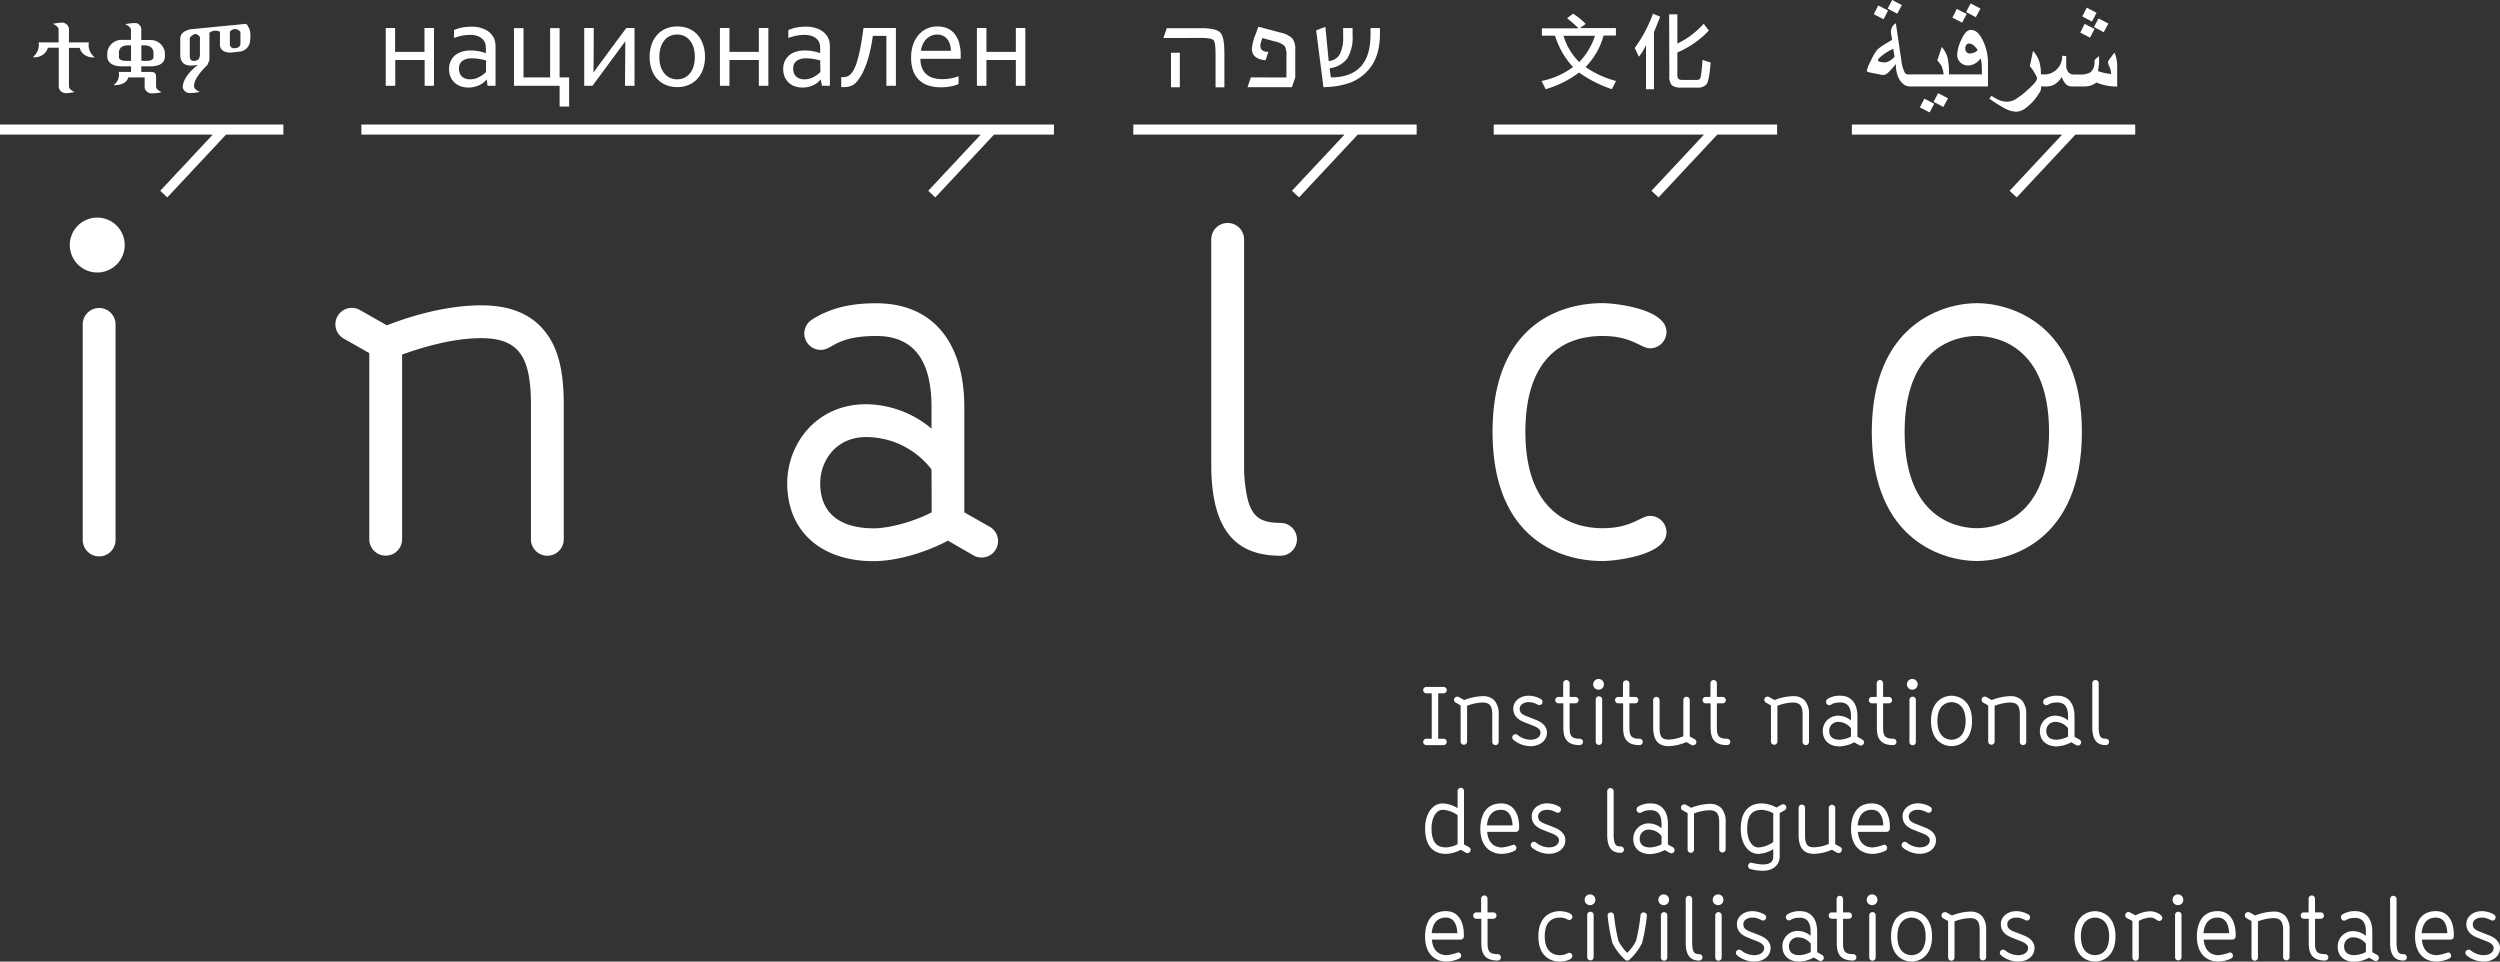 <svg id="_Calque_" data-name="&lt;Calque&gt;" xmlns="http://www.w3.org/2000/svg" width="214.92mm" height="82.67mm" viewBox="0 0 609.22 234.33">
  <rect x="0" y="0" width="609.22" height="234.33" fill="#333333" stroke="none"/>
  <polygon points="404.17 48.1 402.44 46.49 415.24 32.8 364 32.8 364 30.34 433.06 30.34 433.06 32.8 418.48 32.8 404.17 48.1" style="fill: #fff"/>
  <polygon points="316.56 48.1 314.83 46.49 327.63 32.8 276.17 32.8 276.17 30.34 345.22 30.34 345.22 32.8 330.87 32.8 316.56 48.1" style="fill: #fff"/>
  <polygon points="227.92 48.1 226.2 46.49 238.99 32.8 88.06 32.8 88.06 30.34 256.83 30.34 256.83 32.8 242.23 32.8 227.92 48.1" style="fill: #fff"/>
  <polygon points="40.77 48.1 39.05 46.49 51.84 32.8 0 32.8 0 30.34 69.05 30.34 69.05 32.8 55.08 32.8 40.77 48.1" style="fill: #fff"/>
  <polygon points="491.45 48.1 489.72 46.49 502.52 32.8 451.28 32.8 451.28 30.34 520.33 30.34 520.33 32.8 505.75 32.8 491.45 48.1" style="fill: #fff"/>
  <g>
    <path d="M351.78,187.24h-4.19a.78.78,0,1,1,0-1.56h1.31V174.62h-1.31a.78.78,0,1,1,0-1.56h4.19a.78.78,0,1,1,0,1.56h-1.31v11.06h1.31a.78.78,0,1,1,0,1.56Z" transform="translate(0 -5.67)" style="fill: #fff"/>
    <path d="M355.13,175.43a.75.75,0,0,1,.39.1l1.28.73a13.23,13.23,0,0,1,4.5-.95,3.75,3.75,0,0,1,2.91,1.09,5,5,0,0,1,1,3.46v6.6a.78.78,0,0,1-1.56,0v-6.6c0-2.11-.58-3-2.38-3a11.6,11.6,0,0,0-3.76.79v8.8a.79.79,0,0,1-1.57,0v-8.88l-1.21-.69a.77.77,0,0,1-.4-.68A.78.78,0,0,1,355.13,175.43Z" transform="translate(0 -5.67)" style="fill: #fff"/>
    <path d="M372.51,176.77c-1.13,0-2.18.61-2.18,1.6s.6,1.4,1.72,1.84l2.21.87c1.89.72,2.71,1.85,2.71,3.09,0,2-1.71,3.33-4.06,3.33a6.71,6.71,0,0,1-4.08-1.52.78.78,0,0,1,.49-1.4.74.74,0,0,1,.48.17,5.13,5.13,0,0,0,3.11,1.18c1.53,0,2.5-.7,2.5-1.76,0-.33-.12-1-1.71-1.63l-2.22-.87c-1.17-.46-2.71-1.33-2.71-3.3s1.81-3.17,3.74-3.17a6.1,6.1,0,0,1,3,.83.8.8,0,0,1,.38.68.77.77,0,0,1-.78.78C374.68,177.49,374,176.77,372.51,176.77Z" transform="translate(0 -5.67)" style="fill: #fff"/>
    <path d="M379,176.28a.78.78,0,0,1,.78-.78h1.15v-3.34a.78.78,0,0,1,.78-.78.79.79,0,0,1,.79.78v3.34h1.4a.78.78,0,1,1,0,1.56h-1.4v5.85c0,2,.37,2.77,2.47,2.77a.78.78,0,0,1,0,1.56c-3.57,0-4-2.18-4-4.33v-5.85h-1.15A.78.78,0,0,1,379,176.28Z" transform="translate(0 -5.67)" style="fill: #fff"/>
    <path d="M389.55,173.74a1.31,1.31,0,1,1,1.31-1.31A1.3,1.3,0,0,1,389.55,173.74Zm.88,2.48v10.27a.79.79,0,0,1-1.57,0V176.22a.79.79,0,1,1,1.57,0Z" transform="translate(0 -5.67)" style="fill: #fff"/>
    <path d="M393.57,176.28a.78.78,0,0,1,.78-.78h1.15v-3.34a.79.79,0,0,1,1.57,0v3.34h1.4a.78.78,0,0,1,0,1.56h-1.4v5.85c0,2,.37,2.77,2.47,2.77a.78.78,0,0,1,0,1.56c-3.57,0-4-2.18-4-4.33v-5.85h-1.15A.78.78,0,0,1,393.57,176.28Z" transform="translate(0 -5.67)" style="fill: #fff"/>
    <path d="M412.6,187.31a.78.78,0,0,1-.39-.1l-1.26-.72a11.37,11.37,0,0,1-4.34,1c-3.35,0-3.73-2.63-3.75-4.59v-6.63a.78.78,0,0,1,1.56,0v6.62c0,2.18.44,3,2.19,3a9.76,9.76,0,0,0,3.6-.82v-8.83a.78.78,0,1,1,1.56,0v8.88l1.22.69a.78.78,0,0,1-.39,1.46Z" transform="translate(0 -5.67)" style="fill: #fff"/>
    <path d="M414.89,176.28a.78.78,0,0,1,.78-.78h1.15v-3.34a.78.78,0,1,1,1.56,0v3.34h1.41a.78.78,0,0,1,0,1.56h-1.41v5.85c0,2,.38,2.77,2.48,2.77a.78.78,0,0,1,0,1.56c-3.57,0-4-2.18-4-4.33v-5.85h-1.15A.78.78,0,0,1,414.89,176.28Z" transform="translate(0 -5.67)" style="fill: #fff"/>
    <path d="M430.75,175.43a.75.75,0,0,1,.39.1l1.28.73a13.23,13.23,0,0,1,4.5-.95,3.75,3.75,0,0,1,2.91,1.09,5,5,0,0,1,1,3.46v6.6a.78.78,0,0,1-1.56,0v-6.6c0-2.11-.58-3-2.38-3a11.6,11.6,0,0,0-3.76.79v8.8a.79.79,0,0,1-1.57,0v-8.88l-1.22-.69a.78.78,0,0,1,.39-1.46Z" transform="translate(0 -5.67)" style="fill: #fff"/>
    <path d="M445,176.65a.79.79,0,0,1,.36-.66,5.48,5.48,0,0,1,3.06-.79c2.77,0,4.21,1.94,4.21,5v5l1.21.69a.77.77,0,0,1,.4.68.79.79,0,0,1-.78.78.75.75,0,0,1-.39-.1l-1.23-.7a8.09,8.09,0,0,1-3.55,1c-2.44,0-4.1-1.39-4.1-3.72a3.7,3.7,0,0,1,3.76-3.76,4.93,4.93,0,0,1,3.11,1.16v-1c0-2.48-1-3.38-2.64-3.38-1.94,0-2.07.66-2.64.66A.77.77,0,0,1,445,176.65Zm6.06,6.48a3.94,3.94,0,0,0-3.11-1.55,2.14,2.14,0,0,0-2.19,2.2c0,1.72,1.32,2.15,2.53,2.15a7.07,7.07,0,0,0,2.77-.76Z" transform="translate(0 -5.67)" style="fill: #fff"/>
    <path d="M455.4,176.28a.78.78,0,0,1,.78-.78h1.15v-3.34a.78.78,0,1,1,1.56,0v3.34h1.4a.78.78,0,1,1,0,1.56h-1.4v5.85c0,2,.38,2.77,2.48,2.77a.78.78,0,0,1,0,1.56c-3.57,0-4-2.18-4-4.33v-5.85h-1.15A.78.78,0,0,1,455.4,176.28Z" transform="translate(0 -5.67)" style="fill: #fff"/>
    <path d="M466,173.74a1.31,1.31,0,1,1,1.31-1.31A1.31,1.31,0,0,1,466,173.74Zm.87,2.48v10.27a.78.78,0,1,1-1.56,0V176.22a.78.78,0,1,1,1.56,0Z" transform="translate(0 -5.67)" style="fill: #fff"/>
    <path d="M475.56,175.2c1.54,0,5,.94,5,6.15s-3.47,6.15-5,6.15-5-.94-5-6.15S474,175.2,475.56,175.2Zm0,1.57c-.54,0-3.44.15-3.44,4.58s2.9,4.58,3.44,4.58,3.44-.15,3.44-4.58S476.1,176.77,475.56,176.77Z" transform="translate(0 -5.67)" style="fill: #fff"/>
    <path d="M483.69,175.43a.75.75,0,0,1,.39.1l1.28.73a13.23,13.23,0,0,1,4.5-.95,3.75,3.75,0,0,1,2.91,1.09,5,5,0,0,1,1,3.46v6.6a.78.78,0,0,1-1.56,0v-6.6c0-2.11-.58-3-2.38-3a11.6,11.6,0,0,0-3.76.79v8.8a.79.79,0,0,1-1.57,0v-8.88l-1.22-.69a.78.78,0,0,1,.39-1.46Z" transform="translate(0 -5.67)" style="fill: #fff"/>
    <path d="M497.9,176.65a.79.79,0,0,1,.36-.66,5.48,5.48,0,0,1,3.06-.79c2.77,0,4.21,1.94,4.21,5v5l1.21.69a.77.77,0,0,1,.4.68.79.79,0,0,1-.78.78.75.75,0,0,1-.39-.1l-1.23-.7a8.09,8.09,0,0,1-3.55,1c-2.44,0-4.1-1.39-4.1-3.72a3.7,3.7,0,0,1,3.76-3.76,4.93,4.93,0,0,1,3.11,1.16v-1c0-2.48-1-3.38-2.64-3.38-1.94,0-2.07.66-2.64.66A.77.77,0,0,1,497.9,176.65Zm6.06,6.48a3.94,3.94,0,0,0-3.11-1.55,2.14,2.14,0,0,0-2.19,2.2c0,1.72,1.32,2.15,2.53,2.15a7.07,7.07,0,0,0,2.77-.76Z" transform="translate(0 -5.67)" style="fill: #fff"/>
    <path d="M509.87,182.91V172.16a.78.78,0,0,1,1.56,0v10.75a7.11,7.11,0,0,0,.15,1.53c.22,1,.64,1.23,1.59,1.24a.78.78,0,0,1,0,1.56C511.19,187.24,509.87,186.21,509.87,182.91Z" transform="translate(0 -5.67)" style="fill: #fff"/>
  </g>
  <g>
    <path d="M357.59,213.56a.72.72,0,0,1-.38-.1l-1.24-.71a8.34,8.34,0,0,1-3.56,1c-2.44,0-5.13-1.19-5.13-6.23,0-3.45,1.73-6.07,4.32-6.07a7.54,7.54,0,0,1,3.6,1.15v-4.18a.78.78,0,1,1,1.56,0v13l1.22.69a.77.77,0,0,1,.4.68A.79.79,0,0,1,357.59,213.56Zm-2.39-9.24a6.87,6.87,0,0,0-3.6-1.32c-1.65,0-2.75,2-2.75,4.51,0,3.64,1.45,4.66,3.56,4.66a7.08,7.08,0,0,0,2.79-.78Z" transform="translate(0 -5.67)" style="fill: #fff"/>
    <path d="M369.53,212.28a.79.79,0,0,1-.46.72,7.91,7.91,0,0,1-3.08.75c-2.53,0-5.25-1.55-5.25-6.15,0-2.36.79-6.15,5.06-6.15,3.68,0,4.39,3.6,4.39,5.64,0,.34,0,.56,0,.58a.79.79,0,0,1-.78.71h-7c.23,2.87,1.9,3.8,3.64,3.8a11.47,11.47,0,0,0,2.76-.68A.79.79,0,0,1,369.53,212.28ZM365.8,203c-2.06,0-3.23,1.36-3.45,3.8h6.25C368.52,205.21,368,203,365.8,203Z" transform="translate(0 -5.67)" style="fill: #fff"/>
    <path d="M377,203c-1.12,0-2.18.61-2.18,1.6s.6,1.4,1.73,1.84l2.2.87c1.89.72,2.71,1.85,2.71,3.09,0,2-1.7,3.33-4.05,3.33a6.71,6.71,0,0,1-4.09-1.52.82.82,0,0,1-.3-.62.79.79,0,0,1,.79-.78.72.72,0,0,1,.48.17,5.13,5.13,0,0,0,3.12,1.18c1.52,0,2.49-.7,2.49-1.76,0-.33-.12-1-1.71-1.63l-2.22-.87c-1.17-.46-2.71-1.33-2.71-3.3s1.82-3.17,3.74-3.17a6.07,6.07,0,0,1,3,.83.79.79,0,0,1,.39.68.78.78,0,0,1-.79.78C379.15,203.74,378.46,203,377,203Z" transform="translate(0 -5.67)" style="fill: #fff"/>
    <path d="M391.66,209.16V198.41a.79.79,0,0,1,1.57,0v10.75a7.23,7.23,0,0,0,.14,1.53c.22,1,.64,1.23,1.59,1.24a.78.78,0,1,1,0,1.56C393,213.49,391.66,212.46,391.66,209.16Z" transform="translate(0 -5.67)" style="fill: #fff"/>
    <path d="M398.82,202.9a.79.79,0,0,1,.36-.66,5.51,5.51,0,0,1,3.07-.79c2.76,0,4.2,1.94,4.2,5v5l1.22.69a.78.78,0,0,1-.39,1.46.7.7,0,0,1-.38-.1l-1.23-.7a8.17,8.17,0,0,1-3.56,1c-2.44,0-4.1-1.39-4.1-3.72a3.71,3.71,0,0,1,3.77-3.76,5,5,0,0,1,3.11,1.16v-1c0-2.48-1.06-3.38-2.64-3.38-1.94,0-2.08.66-2.64.66A.78.78,0,0,1,398.82,202.9Zm6.07,6.48a4,4,0,0,0-3.11-1.55,2.14,2.14,0,0,0-2.2,2.2c0,1.72,1.32,2.15,2.53,2.15a7.07,7.07,0,0,0,2.78-.76Z" transform="translate(0 -5.67)" style="fill: #fff"/>
    <path d="M410.45,201.68a.72.72,0,0,1,.38.1l1.29.73a13.16,13.16,0,0,1,4.49-.95,3.75,3.75,0,0,1,2.91,1.09,5,5,0,0,1,1,3.46v6.6a.79.79,0,0,1-1.57,0v-6.6c0-2.11-.58-3-2.37-3a11.68,11.68,0,0,0-3.77.79v8.8a.78.78,0,1,1-1.56,0v-8.88l-1.22-.69a.77.77,0,0,1-.4-.68A.79.79,0,0,1,410.45,201.68Z" transform="translate(0 -5.67)" style="fill: #fff"/>
    <path d="M429.53,216.32c2,0,2.57-.81,2.59-1.9V212.6a7.61,7.61,0,0,1-3.6,1.15c-2.59,0-4.32-2.62-4.32-6.07,0-5,2.69-6.23,5.13-6.23a8,8,0,0,1,3.57,1l1.23-.7a.75.75,0,0,1,.39-.1.78.78,0,0,1,.39,1.46l-1.22.69v10.59c0,1.15-.68,3.47-4.16,3.47a11.68,11.68,0,0,1-3-.43.79.79,0,0,1,.22-1.54A13.89,13.89,0,0,0,429.53,216.32Zm2.59-12.48a6.71,6.71,0,0,0-2.79-.82c-2.1,0-3.56,1-3.56,4.66,0,2.53,1.1,4.5,2.75,4.5a7,7,0,0,0,3.6-1.31Z" transform="translate(0 -5.67)" style="fill: #fff"/>
    <path d="M448.05,213.56a.75.75,0,0,1-.39-.1l-1.26-.72a11.42,11.42,0,0,1-4.34,1c-3.35,0-3.73-2.63-3.76-4.59v-6.63a.79.79,0,0,1,.79-.78.78.78,0,0,1,.78.78v6.62c0,2.18.44,3,2.19,3a9.7,9.7,0,0,0,3.59-.82v-8.83a.79.79,0,0,1,1.57,0v8.88l1.22.69a.78.78,0,0,1-.39,1.46Z" transform="translate(0 -5.67)" style="fill: #fff"/>
    <path d="M459.87,212.28a.79.79,0,0,1-.46.72,7.91,7.91,0,0,1-3.08.75c-2.53,0-5.25-1.55-5.25-6.15,0-2.36.79-6.15,5.06-6.15,3.68,0,4.39,3.6,4.39,5.64,0,.34,0,.56,0,.58a.79.79,0,0,1-.78.71h-7c.23,2.87,1.9,3.8,3.64,3.8a11.33,11.33,0,0,0,2.76-.68A.79.79,0,0,1,459.87,212.28ZM456.14,203c-2.06,0-3.23,1.36-3.45,3.8h6.25C458.87,205.21,458.38,203,456.14,203Z" transform="translate(0 -5.67)" style="fill: #fff"/>
    <path d="M467.32,203c-1.12,0-2.17.61-2.17,1.6s.59,1.4,1.72,1.84l2.2.87c1.89.72,2.71,1.85,2.71,3.09,0,2-1.7,3.33-4,3.33a6.71,6.71,0,0,1-4.09-1.52.81.81,0,0,1-.29-.62.78.78,0,0,1,.78-.78.72.72,0,0,1,.48.17,5.13,5.13,0,0,0,3.12,1.18c1.52,0,2.49-.7,2.49-1.76,0-.33-.12-1-1.71-1.63l-2.22-.87c-1.17-.46-2.71-1.33-2.71-3.3s1.82-3.17,3.74-3.17a6.07,6.07,0,0,1,3,.83.79.79,0,0,1,.39.68.78.78,0,0,1-.79.78C469.49,203.74,468.8,203,467.32,203Z" transform="translate(0 -5.67)" style="fill: #fff"/>
  </g>
  <g>
    <path d="M356.07,238.53a.78.78,0,0,1-.47.72,7.81,7.81,0,0,1-3.07.75c-2.53,0-5.26-1.55-5.26-6.15,0-2.36.8-6.15,5.06-6.15,3.69,0,4.39,3.6,4.39,5.64a4.44,4.44,0,0,1,0,.58.78.78,0,0,1-.78.71h-7c.23,2.87,1.9,3.8,3.64,3.8a11.47,11.47,0,0,0,2.76-.68A.79.79,0,0,1,356.07,238.53Zm-3.74-9.26c-2.05,0-3.22,1.36-3.44,3.8h6.25C355.06,231.46,354.58,229.27,352.33,229.27Z" transform="translate(0 -5.67)" style="fill: #fff"/>
    <path d="M359,228.78a.78.78,0,0,1,.78-.78h1.15v-3.34a.78.78,0,1,1,1.56,0V228h1.41a.78.78,0,0,1,0,1.56H362.5v5.85c0,2,.38,2.77,2.48,2.77a.78.78,0,0,1,0,1.56c-3.57,0-4-2.18-4-4.33v-5.85h-1.15A.78.78,0,0,1,359,228.78Z" transform="translate(0 -5.67)" style="fill: #fff"/>
    <path d="M380.12,229.27c-1.88,0-3.68,1-3.68,4.57,0,3.72,2.07,4.59,3.68,4.59,1.41,0,1.81-.58,2.26-.58a.77.77,0,0,1,.79.78c0,1.09-2.44,1.37-3.05,1.37-2.14,0-5.24-1.17-5.24-6.16s3.14-6.14,5.24-6.14c.61,0,3.05.28,3.05,1.37a.78.78,0,0,1-.79.78C381.93,229.85,381.53,229.27,380.12,229.27Z" transform="translate(0 -5.67)" style="fill: #fff"/>
    <path d="M387.48,226.24a1.31,1.31,0,1,1,1.3-1.31A1.3,1.3,0,0,1,387.48,226.24Zm.87,2.48V239a.79.79,0,0,1-1.57,0V228.72a.79.79,0,1,1,1.57,0Z" transform="translate(0 -5.67)" style="fill: #fff"/>
    <path d="M392.54,228a.79.79,0,0,1,.78.69,43.73,43.73,0,0,0,1.08,6.26,10.9,10.9,0,0,0,2.14,2.91,10.69,10.69,0,0,0,2.14-2.91,43.69,43.69,0,0,0,1.09-6.26.77.77,0,0,1,.77-.69.8.8,0,0,1,.79.78,45.82,45.82,0,0,1-1.18,6.7,14,14,0,0,1-3.08,4.06.75.75,0,0,1-1.06,0,14.18,14.18,0,0,1-3.08-4.06,45.82,45.82,0,0,1-1.18-6.7A.77.77,0,0,1,392.54,228Z" transform="translate(0 -5.67)" style="fill: #fff"/>
    <path d="M405.43,226.24a1.31,1.31,0,1,1,1.31-1.31A1.31,1.31,0,0,1,405.43,226.24Zm.87,2.48V239a.78.78,0,0,1-1.56,0V228.72a.78.78,0,1,1,1.56,0Z" transform="translate(0 -5.67)" style="fill: #fff"/>
    <path d="M410.79,235.41V224.66a.79.79,0,0,1,1.57,0v10.75a7.23,7.23,0,0,0,.14,1.53c.22,1,.65,1.23,1.59,1.24a.78.78,0,1,1,0,1.56C412.11,239.74,410.79,238.71,410.79,235.41Z" transform="translate(0 -5.67)" style="fill: #fff"/>
    <path d="M418.68,226.24a1.31,1.31,0,1,1,1.31-1.31A1.31,1.31,0,0,1,418.68,226.24Zm.87,2.48V239a.78.78,0,0,1-1.56,0V228.72a.78.78,0,1,1,1.56,0Z" transform="translate(0 -5.67)" style="fill: #fff"/>
    <path d="M427,229.27c-1.12,0-2.17.61-2.17,1.6s.59,1.4,1.72,1.84l2.21.87c1.88.72,2.71,1.85,2.71,3.09,0,2-1.71,3.33-4.06,3.33a6.69,6.69,0,0,1-4.08-1.52.78.78,0,0,1,.48-1.4.72.72,0,0,1,.48.17,5.15,5.15,0,0,0,3.12,1.18c1.53,0,2.49-.7,2.49-1.76,0-.33-.12-1-1.71-1.63l-2.21-.87c-1.17-.46-2.72-1.33-2.72-3.3s1.82-3.17,3.74-3.17a6.07,6.07,0,0,1,3,.83.79.79,0,0,1,.39.68.77.77,0,0,1-.78.78C429.21,230,428.52,229.27,427,229.27Z" transform="translate(0 -5.67)" style="fill: #fff"/>
    <path d="M435.19,229.15a.79.79,0,0,1,.36-.66,5.51,5.51,0,0,1,3.07-.79c2.76,0,4.2,1.94,4.2,5v5l1.22.69a.78.78,0,0,1-.39,1.46.72.72,0,0,1-.38-.1L442,239a8.16,8.16,0,0,1-3.55,1c-2.45,0-4.1-1.39-4.1-3.72a3.7,3.7,0,0,1,3.76-3.76,5,5,0,0,1,3.11,1.16v-1c0-2.48-1.06-3.38-2.64-3.38-1.94,0-2.08.66-2.64.66A.78.78,0,0,1,435.19,229.15Zm6.07,6.48a4,4,0,0,0-3.11-1.55,2.14,2.14,0,0,0-2.2,2.2c0,1.72,1.32,2.15,2.54,2.15a7.07,7.07,0,0,0,2.77-.76Z" transform="translate(0 -5.67)" style="fill: #fff"/>
    <path d="M445.63,228.78a.78.78,0,0,1,.78-.78h1.15v-3.34a.79.79,0,0,1,1.57,0V228h1.4a.78.78,0,1,1,0,1.56h-1.4v5.85c0,2,.37,2.77,2.47,2.77a.78.78,0,0,1,0,1.56c-3.57,0-4-2.18-4-4.33v-5.85h-1.15A.78.78,0,0,1,445.63,228.78Z" transform="translate(0 -5.67)" style="fill: #fff"/>
    <path d="M456.21,226.24a1.31,1.31,0,1,1,1.31-1.31A1.3,1.3,0,0,1,456.21,226.24Zm.87,2.48V239a.78.78,0,0,1-.78.78.79.79,0,0,1-.79-.78V228.72a.79.79,0,0,1,.79-.79A.78.78,0,0,1,457.08,228.72Z" transform="translate(0 -5.67)" style="fill: #fff"/>
    <path d="M465.82,227.7c1.53,0,5,.94,5,6.15s-3.47,6.15-5,6.15-5-.94-5-6.15S464.28,227.7,465.82,227.7Zm0,1.57c-.55,0-3.45.15-3.45,4.58s2.9,4.58,3.45,4.58,3.44-.15,3.44-4.58S466.36,229.27,465.82,229.27Z" transform="translate(0 -5.67)" style="fill: #fff"/>
    <path d="M474,227.93a.72.72,0,0,1,.38.1l1.29.73a13.16,13.16,0,0,1,4.49-.95A3.74,3.74,0,0,1,483,228.9a5,5,0,0,1,1,3.46V239a.79.79,0,0,1-1.57,0v-6.6c0-2.11-.58-3-2.37-3a11.74,11.74,0,0,0-3.77.79V239a.78.78,0,1,1-1.56,0v-8.88l-1.22-.69a.78.78,0,0,1,.39-1.46Z" transform="translate(0 -5.67)" style="fill: #fff"/>
    <path d="M491.32,229.27c-1.12,0-2.17.61-2.17,1.6s.59,1.4,1.72,1.84l2.21.87c1.88.72,2.71,1.85,2.71,3.09,0,2-1.71,3.33-4.06,3.33a6.69,6.69,0,0,1-4.08-1.52.78.78,0,0,1,.48-1.4.72.72,0,0,1,.48.17,5.15,5.15,0,0,0,3.12,1.18c1.53,0,2.49-.7,2.49-1.76,0-.33-.12-1-1.71-1.63l-2.21-.87c-1.17-.46-2.72-1.33-2.72-3.3s1.82-3.17,3.74-3.17a6.07,6.07,0,0,1,3,.83.79.79,0,0,1,.39.68.77.77,0,0,1-.78.78C493.49,230,492.8,229.27,491.32,229.27Z" transform="translate(0 -5.67)" style="fill: #fff"/>
    <path d="M510.52,227.7c1.54,0,5,.94,5,6.15s-3.47,6.15-5,6.15-5-.94-5-6.15S509,227.7,510.52,227.7Zm0,1.57c-.54,0-3.44.15-3.44,4.58s2.9,4.58,3.44,4.58,3.45-.15,3.45-4.58S511.07,229.27,510.52,229.27Z" transform="translate(0 -5.67)" style="fill: #fff"/>
    <path d="M524,229.26a6.8,6.8,0,0,0-2.8.82V239a.78.78,0,0,1-1.56,0V230.1l-1.31-.7a.78.78,0,0,1,.36-1.48.84.84,0,0,1,.34.08l1.38.73a8.05,8.05,0,0,1,3.59-1c1.43,0,2.93.91,2.93,1.62a.77.77,0,0,1-.76.75C525.59,230.06,525.13,229.26,524,229.26Z" transform="translate(0 -5.67)" style="fill: #fff"/>
    <path d="M530.73,226.24a1.31,1.31,0,1,1,1.31-1.31A1.3,1.3,0,0,1,530.73,226.24Zm.88,2.48V239a.79.79,0,0,1-1.57,0V228.72a.79.79,0,1,1,1.57,0Z" transform="translate(0 -5.67)" style="fill: #fff"/>
    <path d="M544.14,238.53a.79.79,0,0,1-.46.72,7.91,7.91,0,0,1-3.08.75c-2.52,0-5.25-1.55-5.25-6.15,0-2.36.79-6.15,5.06-6.15,3.68,0,4.39,3.6,4.39,5.64,0,.34,0,.56,0,.58a.79.79,0,0,1-.78.71h-7c.23,2.87,1.9,3.8,3.64,3.8a11.33,11.33,0,0,0,2.76-.68A.79.79,0,0,1,544.14,238.53Zm-3.73-9.26c-2.06,0-3.23,1.36-3.45,3.8h6.25C543.14,231.46,542.65,229.27,540.41,229.27Z" transform="translate(0 -5.67)" style="fill: #fff"/>
    <path d="M547.87,227.93a.72.72,0,0,1,.38.1l1.29.73a13.16,13.16,0,0,1,4.49-.95,3.75,3.75,0,0,1,2.91,1.09,5,5,0,0,1,1,3.46V239a.79.79,0,0,1-1.57,0v-6.6c0-2.11-.58-3-2.37-3a11.68,11.68,0,0,0-3.77.79V239a.78.78,0,0,1-1.56,0v-8.88l-1.22-.69a.77.77,0,0,1-.4-.68A.79.79,0,0,1,547.87,227.93Z" transform="translate(0 -5.67)" style="fill: #fff"/>
    <path d="M560.64,228.78a.79.79,0,0,1,.79-.78h1.15v-3.34a.78.78,0,1,1,1.56,0V228h1.4a.78.78,0,1,1,0,1.56h-1.4v5.85c0,2,.37,2.77,2.47,2.77a.78.78,0,1,1,0,1.56c-3.56,0-4-2.18-4-4.33v-5.85h-1.15A.79.79,0,0,1,560.64,228.78Z" transform="translate(0 -5.67)" style="fill: #fff"/>
    <path d="M570.47,229.15a.79.79,0,0,1,.36-.66,5.51,5.51,0,0,1,3.07-.79c2.76,0,4.2,1.94,4.2,5v5l1.22.69a.78.78,0,0,1-.78,1.36l-1.22-.7a8.17,8.17,0,0,1-3.56,1c-2.44,0-4.1-1.39-4.1-3.72a3.71,3.71,0,0,1,3.77-3.76,5,5,0,0,1,3.11,1.16v-1c0-2.48-1.06-3.38-2.64-3.38-1.94,0-2.08.66-2.64.66A.78.78,0,0,1,570.47,229.15Zm6.07,6.48a4,4,0,0,0-3.11-1.55,2.14,2.14,0,0,0-2.2,2.2c0,1.72,1.32,2.15,2.53,2.15a7.07,7.07,0,0,0,2.78-.76Z" transform="translate(0 -5.67)" style="fill: #fff"/>
    <path d="M582.44,235.41V224.66a.79.79,0,0,1,1.57,0v10.75a6.52,6.52,0,0,0,.15,1.53c.21,1,.64,1.23,1.59,1.24a.78.78,0,1,1,0,1.56C583.76,239.74,582.44,238.71,582.44,235.41Z" transform="translate(0 -5.67)" style="fill: #fff"/>
    <path d="M597.31,238.53a.79.79,0,0,1-.46.72,7.91,7.91,0,0,1-3.08.75c-2.52,0-5.25-1.55-5.25-6.15,0-2.36.79-6.15,5.06-6.15,3.68,0,4.39,3.6,4.39,5.64,0,.34,0,.56,0,.58a.79.79,0,0,1-.78.71h-7c.23,2.87,1.9,3.8,3.64,3.8a11.33,11.33,0,0,0,2.76-.68A.79.79,0,0,1,597.31,238.53Zm-3.73-9.26c-2.06,0-3.23,1.36-3.45,3.8h6.25C596.31,231.46,595.82,229.27,593.58,229.27Z" transform="translate(0 -5.67)" style="fill: #fff"/>
    <path d="M604.76,229.27c-1.12,0-2.17.61-2.17,1.6s.59,1.4,1.72,1.84l2.21.87c1.88.72,2.7,1.85,2.7,3.09,0,2-1.7,3.33-4.05,3.33a6.71,6.71,0,0,1-4.09-1.52.81.81,0,0,1-.29-.62.79.79,0,0,1,.78-.78.72.72,0,0,1,.48.17,5.15,5.15,0,0,0,3.12,1.18c1.53,0,2.49-.7,2.49-1.76,0-.33-.12-1-1.71-1.63l-2.21-.87c-1.17-.46-2.72-1.33-2.72-3.3s1.82-3.17,3.74-3.17a6.07,6.07,0,0,1,3,.83.79.79,0,0,1,.39.68.77.77,0,0,1-.78.78C606.93,230,606.24,229.27,604.76,229.27Z" transform="translate(0 -5.67)" style="fill: #fff"/>
  </g>
  <g>
    <path d="M23.7,72.07a6.69,6.69,0,1,1,6.69-6.68A6.68,6.68,0,0,1,23.7,72.07Zm4.46,12.65v52.53a4,4,0,0,1-8,0V84.72a4,4,0,0,1,8,0Z" transform="translate(0 -5.67)" style="fill: #fff"/>
    <path d="M85.71,80.69a4,4,0,0,1,2,.52l6.56,3.73c3.56-1.38,13.15-4.86,23-4.87,5.42,0,11,1.27,14.87,5.59,4.11,4.54,5.1,10.65,5.24,17.68v33.75a4,4,0,0,1-8,0V103.35c-.18-10.8-3-15.28-12.14-15.28-7.69,0-15.85,2.78-19.25,4v45a4,4,0,0,1-8,0V91.71l-6.23-3.54a4,4,0,0,1,2-7.48Z" transform="translate(0 -5.67)" style="fill: #fff"/>
    <path d="M196,86.93a4,4,0,0,1,1.84-3.36c5.07-3.27,10.57-4,15.67-4,14.12,0,21.48,9.91,21.48,25.3v25.64l6.22,3.54a4,4,0,0,1,2,3.48,4,4,0,0,1-6,3.47L231,137.41c-4.53,2.47-11.89,5-18.16,5-12.51,0-21-7.07-21-19,0-9.41,6.95-19.24,19.23-19.24A25.23,25.23,0,0,1,227,110.11v-5.27c0-12.66-5.39-17.3-13.48-17.3-9.92,0-10.6,3.39-13.5,3.39A4,4,0,0,1,196,86.93Zm31,33.13a20.12,20.12,0,0,0-15.89-7.89c-7.47,0-11.23,5.84-11.23,11.24,0,8.78,6.75,11,13,11,4.26,0,10.43-1.92,14.16-3.9Z" transform="translate(0 -5.67)" style="fill: #fff"/>
    <path d="M295.17,118.91V64a4,4,0,0,1,8,0v54.91a36.8,36.8,0,0,0,.75,7.87c1.11,4.9,3.28,6.28,8.13,6.31a4,4,0,0,1,0,8C301.92,141.09,295.17,135.82,295.17,118.91Z" transform="translate(0 -5.67)" style="fill: #fff"/>
    <path d="M390.5,87.54c-9.58,0-18.78,5.39-18.78,23.36,0,19,10.59,23.48,18.78,23.48,7.25,0,9.28-3,11.6-3a4,4,0,0,1,4,4c0,5.59-12.48,7-15.6,7-10.94,0-26.78-6-26.78-31.48,0-25.7,16.07-31.36,26.78-31.36,3.12,0,15.6,1.39,15.6,7a4,4,0,0,1-4,4C399.78,90.52,397.75,87.54,390.5,87.54Z" transform="translate(0 -5.67)" style="fill: #fff"/>
    <path d="M481.73,79.54c7.87,0,25.6,4.78,25.6,31.42s-17.73,31.42-25.6,31.42-25.6-4.78-25.6-31.42S473.87,79.54,481.73,79.54Zm0,8c-2.78,0-17.6.78-17.6,23.42s14.82,23.42,17.6,23.42,17.6-.78,17.6-23.42S484.51,87.54,481.73,87.54Z" transform="translate(0 -5.67)" style="fill: #fff"/>
  </g>
  <g>
    <path d="M384.68,12.57l-1.22-1.14c-.8-.69-1.33-1.13-1.58-1.32L383.34,9l.24.16a16.63,16.63,0,0,1,2.84,2.34l-1.4,1h8.76v1.82h-3A17.68,17.68,0,0,1,386.38,22l.6.4a23.7,23.7,0,0,0,6.82,3l-1,2a30.58,30.58,0,0,1-8-4.06,25,25,0,0,1-8.14,4.06l-1-2A18.88,18.88,0,0,0,383.32,22a20,20,0,0,1-4.38-7.64h-3.2V12.57ZM381,14.39a15.23,15.23,0,0,0,3.84,6.4,16.57,16.57,0,0,0,3.84-6.4Z" transform="translate(0 -5.67)" style="fill: #fff"/>
    <path d="M398.37,17.35a34,34,0,0,0,4-7.2L402.81,9l1.76.74-.78,1.94a17.68,17.68,0,0,1-.74,1.74v14h-1.94V16.63l-.18.38a12.06,12.06,0,0,1-1.56,2.48Zm8.38-8.2h2v7.14a20.3,20.3,0,0,0,6.42-4.84l1.26,1.66a22.86,22.86,0,0,1-7.68,5.34v5.6c0,.73.39,1.1,1.16,1.1h3.46a1.3,1.3,0,0,0,.79-.19c.17-.13.3-.57.41-1.33s.21-1.88.3-3.36l2,.64q-.37,4.43-1,5.26a2.72,2.72,0,0,1-2.33.84h-3.84a3.5,3.5,0,0,1-2.27-.56,3.08,3.08,0,0,1-.63-2.3Z" transform="translate(0 -5.67)" style="fill: #fff"/>
  </g>
  <g>
    <path d="M322.51,26.93l-1.78-13.88,2.25-.84.81,8.33a3.33,3.33,0,0,0,2.69-1.63,9,9,0,0,0,.83-4.41v-2h2.3v1.8a9.88,9.88,0,0,1-1.3,5.62,6.31,6.31,0,0,1-4.3,2.38l.3,2.23q9.68,0,9.67-10.43v-1.6h2.3v1.37q0,5.69-2.86,8.88a11.23,11.23,0,0,1-4.22,3,19.14,19.14,0,0,1-6.12,1.13Z" transform="translate(0 -5.67)" style="fill: #fff"/>
    <path d="M313.49,24.54V19.29a4.3,4.3,0,0,0-.45-2.43,5.33,5.33,0,0,0-2.42-1.11l-3-.82-.27.82a3.58,3.58,0,0,0-.22,1c0,1,.6,1.55,1.78,1.55h.19l-.7,2.05c-2.22-.21-3.33-1.14-3.33-2.81a11.82,11.82,0,0,1,.87-3.43l.7-1.94L312,13.6A5.91,5.91,0,0,1,314.91,15a4.23,4.23,0,0,1,.73,2.78v6.75l-.82,2.39H304l.82-2.39Z" transform="translate(0 -5.67)" style="fill: #fff"/>
    <path d="M287.51,26.93h-2.15V18.52h2.15Zm-4-12,.82-2.4h8.52c2.34,0,3.85.36,4.52,1.07s1,2.31,1,4.79v8.56h-2.15V18.82c0-1.86-.16-3-.47-3.35s-1.29-.56-2.91-.56Z" transform="translate(0 -5.67)" style="fill: #fff"/>
  </g>
  <path d="M249.86,26.58V12.49h-2.31v5.82h-7.17V12.49h-2.32V26.58h2.32v-6.3h7.17v6.3ZM227.5,24.69a4.53,4.53,0,0,1-1.66-.86,4,4,0,0,1-1.13-1.53A5.75,5.75,0,0,1,224.3,20h9.81c0-.29,0-.49,0-.57v-.3a10.42,10.42,0,0,0-.44-3.21,5.91,5.91,0,0,0-1.2-2.18,4.63,4.63,0,0,0-1.8-1.24,6.26,6.26,0,0,0-2.23-.39,6.45,6.45,0,0,0-2.43.47A5.8,5.8,0,0,0,224,14a7,7,0,0,0-1.43,2.36,9.41,9.41,0,0,0-.54,3.35,9,9,0,0,0,.55,3.35,5.81,5.81,0,0,0,1.54,2.24,5.88,5.88,0,0,0,2.31,1.25,10.26,10.26,0,0,0,2.87.39,13.08,13.08,0,0,0,2.41-.22,7.44,7.44,0,0,0,1.88-.59V24.24a13.36,13.36,0,0,1-1.89.53,11.26,11.26,0,0,1-2.1.18,8,8,0,0,1-2.07-.26m2.28-10.3a3.1,3.1,0,0,1,1.05.84,3.75,3.75,0,0,1,.64,1.26,5.14,5.14,0,0,1,.22,1.55h-7.27a4.67,4.67,0,0,1,.4-1.54,4.2,4.2,0,0,1,.83-1.25,3.79,3.79,0,0,1,1.2-.85,3.55,3.55,0,0,1,1.49-.31,3.25,3.25,0,0,1,1.44.3m-19.39-1.9c-.24,1.85-.49,3.43-.74,4.74s-.52,2.41-.79,3.29a11.49,11.49,0,0,1-.82,2.12,4.52,4.52,0,0,1-.84,1.16,2.38,2.38,0,0,1-.88.53,3.13,3.13,0,0,1-1,.13l-.36,0v2.39a3.61,3.61,0,0,0,.62.05,6.12,6.12,0,0,0,1.17-.12,3.8,3.8,0,0,0,1.26-.51A5,5,0,0,0,209.23,25a11,11,0,0,0,1.26-2.18,22.81,22.81,0,0,0,1.21-3.42,38.54,38.54,0,0,0,1-5H216V26.58h2.32V12.49ZM199.92,23.22l-.51.46a6.53,6.53,0,0,1-.85.59,5.45,5.45,0,0,1-1.14.51A4.39,4.39,0,0,1,196,25a3.42,3.42,0,0,1-1.07-.16,2.32,2.32,0,0,1-.86-.47,2.37,2.37,0,0,1-.57-.81,2.9,2.9,0,0,1-.21-1.14,2.27,2.27,0,0,1,.83-1.92,3.84,3.84,0,0,1,2.31-.62,11.43,11.43,0,0,1,1.94.18,14.54,14.54,0,0,1,1.51.34Zm.38,3.36h1.94v-9.4a8.11,8.11,0,0,0-.09-1.26,4.09,4.09,0,0,0-.33-1,4.52,4.52,0,0,0-2-2,7.33,7.33,0,0,0-3.53-.75c-.39,0-.79,0-1.19.06a9.74,9.74,0,0,0-1.14.17,9.48,9.48,0,0,0-1,.26,6.52,6.52,0,0,0-.85.34v1.93a12.3,12.3,0,0,1,1.89-.56,10.13,10.13,0,0,1,2-.2,4.78,4.78,0,0,1,2.3.47,3,3,0,0,1,1.25,1.18,3,3,0,0,1,.25.78,6.33,6.33,0,0,1,.07,1v1h-.06a10.27,10.27,0,0,0-1.67-.45,11.81,11.81,0,0,0-2.05-.19,6.81,6.81,0,0,0-2.13.31,4.75,4.75,0,0,0-1.65.89,4,4,0,0,0-1.07,1.41,4.37,4.37,0,0,0-.38,1.89,5,5,0,0,0,.34,1.91,4.09,4.09,0,0,0,1,1.43,4.18,4.18,0,0,0,1.48.89,5.78,5.78,0,0,0,1.9.31,6,6,0,0,0,1.43-.17,6.23,6.23,0,0,0,1.24-.43,5.8,5.8,0,0,0,1-.63A4.72,4.72,0,0,0,200,25H200Zm-13.06,0V12.49h-2.32v5.82h-7.16V12.49h-2.32V26.58h2.32v-6.3h7.16v6.3ZM171.31,16.51A6.85,6.85,0,0,0,170,14.16a5.91,5.91,0,0,0-2.12-1.51,7.1,7.1,0,0,0-2.83-.53,6.94,6.94,0,0,0-2.79.53,6,6,0,0,0-2.12,1.51,7.08,7.08,0,0,0-1.36,2.35,9.37,9.37,0,0,0-.47,3,9.35,9.35,0,0,0,.46,3,6.58,6.58,0,0,0,1.34,2.34,6.1,6.1,0,0,0,2.12,1.5,7.09,7.09,0,0,0,2.84.54,6.93,6.93,0,0,0,2.78-.54,6.06,6.06,0,0,0,2.11-1.5,6.77,6.77,0,0,0,1.36-2.34,9.09,9.09,0,0,0,.48-3,9.37,9.37,0,0,0-.47-3M169,21.86a4.8,4.8,0,0,1-.9,1.71,3.67,3.67,0,0,1-1.36,1.06,3.94,3.94,0,0,1-1.72.37,4,4,0,0,1-1.74-.37,3.71,3.71,0,0,1-1.37-1.06,5,5,0,0,1-.91-1.71,7.82,7.82,0,0,1-.32-2.31,7.84,7.84,0,0,1,.32-2.32,5.1,5.1,0,0,1,.9-1.72,3.73,3.73,0,0,1,1.37-1.07,4.09,4.09,0,0,1,1.73-.36,4.17,4.17,0,0,1,1.74.36,3.78,3.78,0,0,1,1.36,1.07,4.93,4.93,0,0,1,.9,1.72,7.52,7.52,0,0,1,.32,2.32,7.5,7.5,0,0,1-.32,2.31M152.32,15.8h.06c0,.95-.08,10.78-.08,10.78h2.32V12.49h-2s-7.67,10.33-7.94,10.79h-.07c.06-.66.08-10.79.08-10.79h-2.32V26.58h2S152,16.25,152.32,15.8ZM136.37,26.58v5.05h2.32V24.52h-2.32v-12h-2.31v12h-6.49v-12h-2.32V26.58Zm-17.93-3.36-.51.46a7.29,7.29,0,0,1-.85.59,5.45,5.45,0,0,1-1.14.51,4.43,4.43,0,0,1-1.38.22,3.38,3.38,0,0,1-1.07-.16,2.32,2.32,0,0,1-.86-.47,2.13,2.13,0,0,1-.57-.81,2.9,2.9,0,0,1-.21-1.14,2.24,2.24,0,0,1,.83-1.92,3.84,3.84,0,0,1,2.31-.62,11.31,11.31,0,0,1,1.93.18,14.2,14.2,0,0,1,1.52.34Zm.38,3.36h1.94v-9.4a7,7,0,0,0-.1-1.26,3.72,3.72,0,0,0-.32-1,4.54,4.54,0,0,0-2-2,7.26,7.26,0,0,0-3.52-.75,11.85,11.85,0,0,0-1.19.06,9.74,9.74,0,0,0-1.14.17,9.48,9.48,0,0,0-1,.26,6.52,6.52,0,0,0-.85.34v1.93a12.3,12.3,0,0,1,1.89-.56,10.05,10.05,0,0,1,2-.2,4.81,4.81,0,0,1,2.3.47,3,3,0,0,1,1.24,1.18,2.65,2.65,0,0,1,.26.78,6.33,6.33,0,0,1,.07,1v1h-.06a10.86,10.86,0,0,0-1.67-.45,11.81,11.81,0,0,0-2-.19,6.81,6.81,0,0,0-2.13.31,4.8,4.8,0,0,0-1.66.89,4.1,4.1,0,0,0-1.06,1.41,4.37,4.37,0,0,0-.39,1.89,5,5,0,0,0,.35,1.91,4.09,4.09,0,0,0,1,1.43,4.18,4.18,0,0,0,1.48.89,5.76,5.76,0,0,0,1.89.31,6,6,0,0,0,1.44-.17,6.46,6.46,0,0,0,1.24-.43,5.7,5.7,0,0,0,1-.63,4.82,4.82,0,0,0,.72-.7h.06Zm-13.06,0V12.49h-2.32v5.82H96.28V12.49H94V26.58h2.32v-6.3h7.16v6.3Z" transform="translate(0 -5.67)" style="fill: #fff"/>
  <g>
    <path d="M460.1,8.23,459,10.36l-2.38-1.23L457.7,7Zm3.37-1.32L462.33,9,460,7.76l1.1-2.09Z" transform="translate(0 -5.67)" style="fill: #fff"/>
    <path d="M471.34,30.94l-1.11,2.12-2.38-1.23,1.09-2.12Zm3.37-1.32-1.14,2.11-2.38-1.26,1.1-2.1Z" transform="translate(0 -5.67)" style="fill: #fff"/>
    <path d="M510.42,12.72l-1.11,2.12-2.37-1.23L508,11.49Zm.49-3.93-1.13,2.14-2.35-1.26,1.09-2.14Zm2.88,2.61-1.14,2.11-2.37-1.26,1.09-2.09Z" transform="translate(0 -5.67)" style="fill: #fff"/>
  </g>
  <g>
    <g>
      <polygon points="479.25 3.4 476.85 2.17 475.77 4.29 478.14 5.52 479.25 3.4" style="fill: #fff"/>
      <polygon points="482.62 2.08 480.21 0.83 479.11 2.93 481.48 4.19 482.62 2.08" style="fill: #fff"/>
      <path d="M462,21.29l0,.24c.06,3.59,1.84,4.7,2.41,5a3,3,0,0,0,1.28.21h18.75V20.93a12.3,12.3,0,0,0-1.36-5.63c-.81-1.6-1.7-2.34-2.81-2.34-.84,0-1.57.74-2.25,2.26A9.27,9.27,0,0,0,476.94,19a2.5,2.5,0,0,0,.78,1.88,2.7,2.7,0,0,0,1.91.75,3.79,3.79,0,0,0,2.85-1.54l.09-.16.09.15c.39.75.29,3.71.29,3.71h-8v-.1a17.18,17.18,0,0,0-.4-4.14,6.85,6.85,0,0,0-1.36-2.44l-1.1,3.27a10.79,10.79,0,0,1,1,1.29,6.29,6.29,0,0,1,.53,2l0,.12h-8.43a1,1,0,0,1-1-.37,9.58,9.58,0,0,1-.89-3.24L462,11.34a2.32,2.32,0,0,0-1.18,2.3c0,.13.26,1.74.26,1.74l-.84.49c-.68.4-1.21.73-1.58,1a7.73,7.73,0,0,0-1.28,1,13.34,13.34,0,0,0-1.46,2.57,10,10,0,0,0-1,2.46.28.28,0,0,0,.2.27,11,11,0,0,0,1.39.33l1.79.35a3.43,3.43,0,0,0,.68.09,2.13,2.13,0,0,0,1.28-.72,17.87,17.87,0,0,0,1.55-1.73Zm-2.5-.41a6.54,6.54,0,0,1-1.25-.12c-.54-.12-.63-.31-.61-.45,0-.31.69-.86,1.39-1.41a16.24,16.24,0,0,1,1.47-.94l.86-.41.32,1.94,0,0A4.2,4.2,0,0,1,459.45,20.88Zm20.63-2.17a1.11,1.11,0,0,1-1.21-1.09,1.3,1.3,0,0,1,.16-.87.86.86,0,0,1,.67-.47,1.73,1.73,0,0,1,1.34.58,4.28,4.28,0,0,1,.83,1l0,.08-.07.05a3.19,3.19,0,0,1-.69.46A4.38,4.38,0,0,1,480.08,18.71Z" transform="translate(0 -5.67)" style="fill: #fff"/>
    </g>
    <path d="M484.79,29.72a36.17,36.17,0,0,0,3.93,2.45,6.22,6.22,0,0,0,2.73.72A4.45,4.45,0,0,0,494,31.71a12,12,0,0,0,2.38-2.53c.67-1,1-1.45,1-2v-.44h1.17a4.24,4.24,0,0,0,2-.44,5.09,5.09,0,0,0,1.77-1.73l.1-.16.08.18a4.34,4.34,0,0,0,1,1.66,2.17,2.17,0,0,0,1.49.49h2.39a7.44,7.44,0,0,0,2-.19,5.18,5.18,0,0,0,1.49-.77l0,0,.06,0a12.31,12.31,0,0,0,2.4.74,13.24,13.24,0,0,0,2.6.23V21.85a7.69,7.69,0,0,0-.66-3.36L514.12,20c-.26.35-.3.42-.31.43a1.37,1.37,0,0,0-.09.55,2.79,2.79,0,0,0,.35,1,4.24,4.24,0,0,1,.38,1.73s-1.38-.18-1.83-.31A9.14,9.14,0,0,1,511.3,23l0-.36a12.31,12.31,0,0,0,.23-2.12c0-.1,0-.31,0-.62s0-.41,0-.57l-.41.33a3.59,3.59,0,0,0-.53.47.86.86,0,0,0-.19.56,3.17,3.17,0,0,1-1,2.61,5,5,0,0,1-2.6.52H505.3a1.71,1.71,0,0,1-1.24-.53,2.48,2.48,0,0,1-.55-1.6c0-.49,0-.94,0-1.34s0-.69,0-1l-1-.11a4.26,4.26,0,0,1-1.37,3.38,4.19,4.19,0,0,1-2.63,1.18h-1.17v-.27a9.58,9.58,0,0,0-.53-3.27,7.16,7.16,0,0,0-1.39-2.19l-.77,3.71a11.79,11.79,0,0,1,1.75,2.81c0,.82-.8,1.65-2.46,3.13a18.27,18.27,0,0,1-2.78,2.13,4.15,4.15,0,0,1-2.07.59,4.88,4.88,0,0,1-1.77-.32A11.36,11.36,0,0,1,485.29,29Z" transform="translate(0 -5.67)" style="fill: #fff"/>
  </g>
  <path d="M57.33,17.39q1.13-.09,1.26-1V13.46a1.66,1.66,0,0,0-1.26-.71,1.59,1.59,0,0,0-1.31.66v3.32a1.08,1.08,0,0,0,1.31.66m-9.82,3.09c.78-.06,1.18-.56,1.21-1.47V14.69a1.59,1.59,0,0,0-1.21-.76c-.79.35-1.21.73-1.27,1.14v4.17c0,1,.42,1.39,1.27,1.24m-1,7.87a3.83,3.83,0,0,1-.74-.05,1.77,1.77,0,0,1-.48-.24,1.51,1.51,0,0,1-.75-1.42q.33-2.57,3.7-5.17a9.61,9.61,0,0,1-1.64.17,3.74,3.74,0,0,1-1.4-.24,1.82,1.82,0,0,1-.91-.85,2.56,2.56,0,0,1-.36-1.31V15.07c0-1.14.86-1.89,2.48-2.27L60,11.47a4.12,4.12,0,0,1,1,3.13,7.68,7.68,0,0,1-.1,1.37,2.86,2.86,0,0,1-2.57,2.28l-2.06.23c-1.62,0-2.51-.58-2.67-1.75V13.41a2.44,2.44,0,0,0-2.57.24v6.68l-.47,1.14c-2.21,2.15-3.3,3.88-3.27,5.17,0,.65.72,1.15,1.4,1.42a13.18,13.18,0,0,1-2.24.29m-12-7.85h1.26c1.07,0,1.63-.32,1.69-.85V18.37c-.13-1.05-.83-1.6-2.11-1.66h-.84Zm-3.79,0h1.27V16.71h-.85c-1.27.06-2,.61-2.1,1.66v1.28c.06.53.62.82,1.68.85m6.55,7.92a3.83,3.83,0,0,1-.74-.05,1.77,1.77,0,0,1-.48-.24,1.52,1.52,0,0,1-.74-1.42V24.53h-4c-.28,1.09-1.3,1.76-3,1.89H27.7l.47-.47A2.9,2.9,0,0,0,29,23.87a3.28,3.28,0,0,0-.07-.67h3V21.83H29.29c-1.91-.13-2.95-.86-3.14-2.18V18.46a3.48,3.48,0,0,1,3.37-3.08h2.39V13c0-.65-.73-1.15-1.41-1.42a10.72,10.72,0,0,1,2-.28,4,4,0,0,1,.74,0,1.77,1.77,0,0,1,.48.24A1.51,1.51,0,0,1,34.43,13v2.42h2.39a3.47,3.47,0,0,1,3.36,3.08v1.19C40,21,39,21.7,37.05,21.83H34.43V23.2h2.43c.79,0,1.17.37,1.17,1.09v2.42c0,.65.73,1.15,1.4,1.42a13.18,13.18,0,0,1-2.24.29M16,28.35a1.11,1.11,0,0,1-.46-.05,1.77,1.77,0,0,1-.48-.24,1.52,1.52,0,0,1-.74-1.42V17.3H11.66a3.11,3.11,0,0,1-.92,1.49,3.54,3.54,0,0,1-2.22.83H8l.36-.36a3.82,3.82,0,0,0,1.11-2.62A2.81,2.81,0,0,0,9.41,16h4.87V12.89c0-.65-.73-1.15-1.41-1.42a13.27,13.27,0,0,1,2.25-.29,1.08,1.08,0,0,1,.45.05,1.77,1.77,0,0,1,.48.24,1.51,1.51,0,0,1,.75,1.42V16h4.86a3.36,3.36,0,0,0-.07.67,3.82,3.82,0,0,0,1.11,2.62l.37.36h-.52a3.56,3.56,0,0,1-2.22-.83,3.09,3.09,0,0,1-.91-1.49H16.8v9.34c0,.65.72,1.15,1.4,1.42a13.18,13.18,0,0,1-2.24.29" transform="translate(0 -5.67)" style="fill: #fff"/>
</svg>
